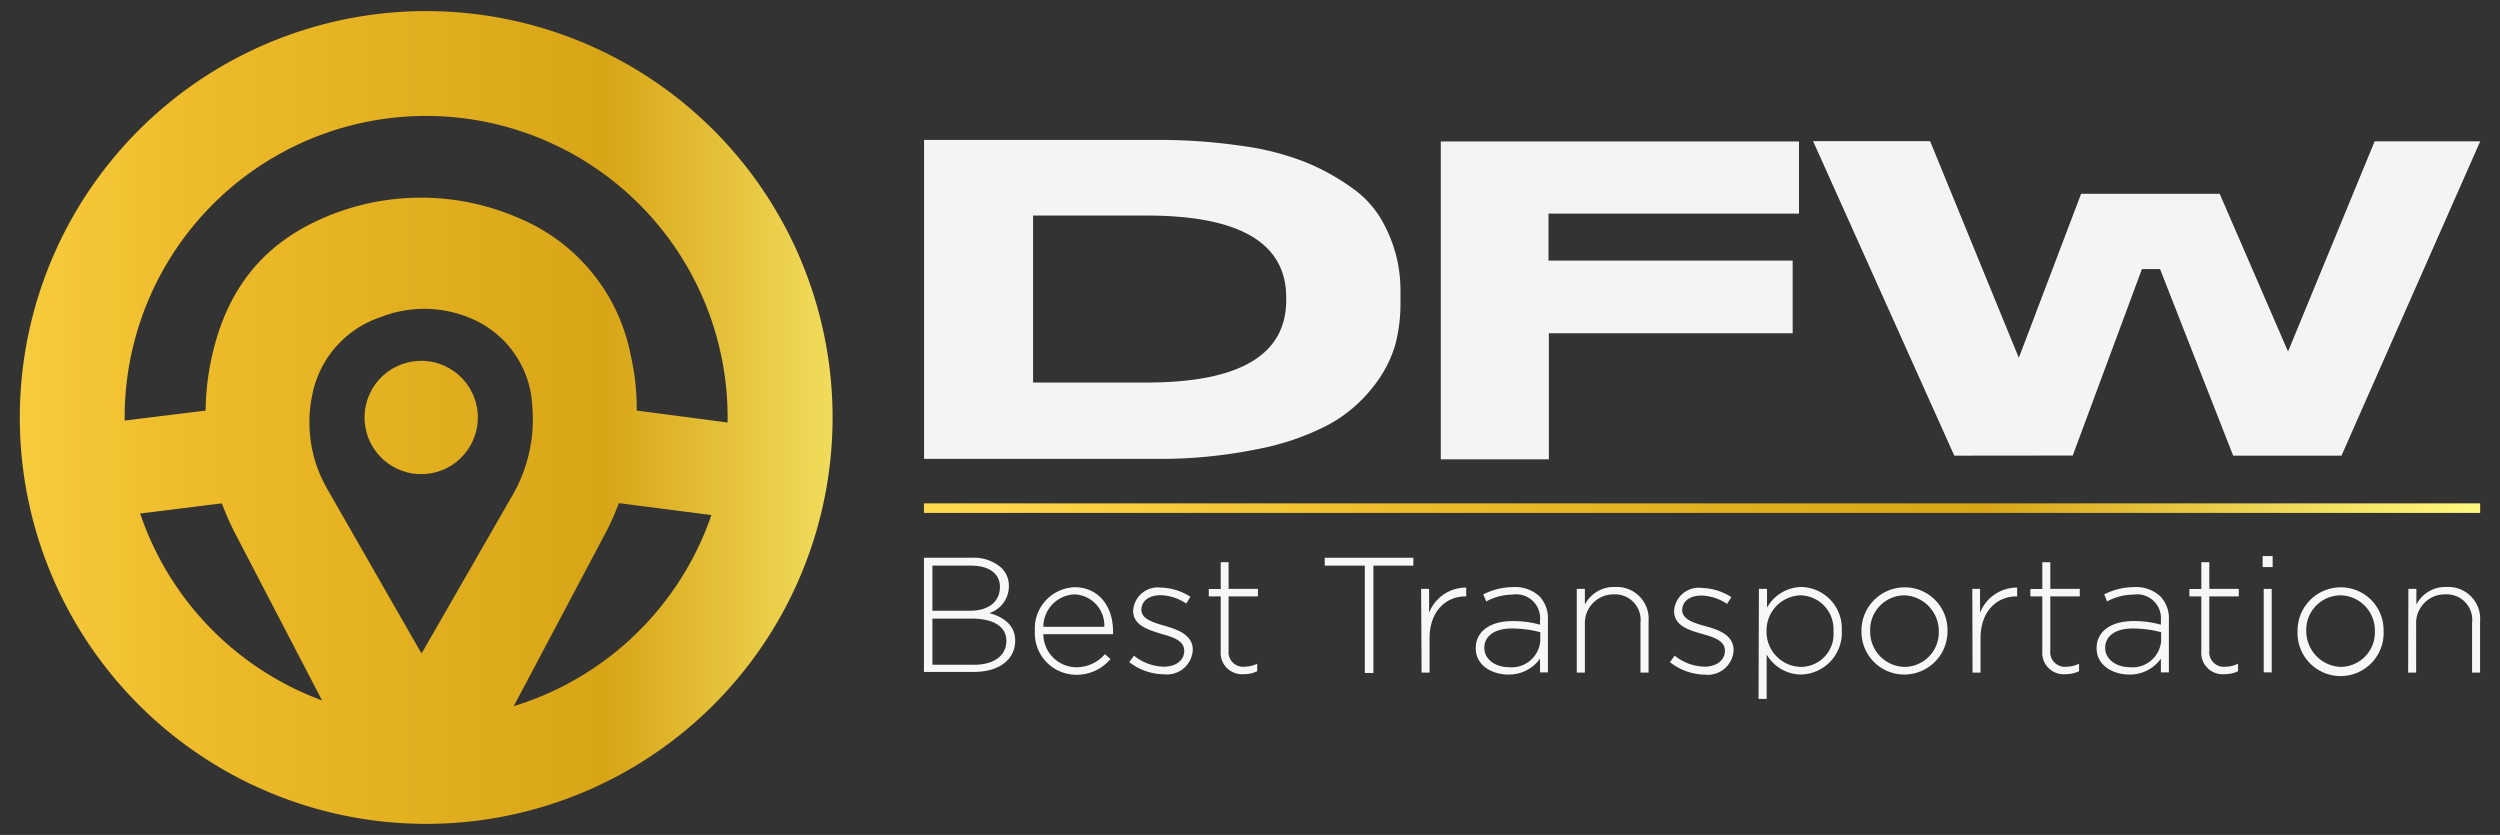 <svg id="Layer_1" data-name="Layer 1" xmlns="http://www.w3.org/2000/svg" xmlns:xlink="http://www.w3.org/1999/xlink" viewBox="0 0 209.59 70"><rect x="0" y="0" width="209.59" height="70" fill="#333333" stroke="none"/><defs><style>.cls-1{fill:url(#linear-gradient);}.cls-2{fill:url(#linear-gradient-2);}.cls-3{fill:#f7f7f7;}.cls-4{fill:#f4f4f4;}.cls-5{fill:url(#linear-gradient-3);}</style><linearGradient id="linear-gradient" x1="-11.64" y1="35" x2="80.05" y2="35" gradientUnits="userSpaceOnUse"><stop offset="0" stop-color="#ffda4e"/><stop offset="0.32" stop-color="#edba29"/><stop offset="0.68" stop-color="#d8a517"/><stop offset="1" stop-color="#fff980"/><stop offset="1" stop-color="#f6be21"/></linearGradient><linearGradient id="linear-gradient-2" x1="-11.64" y1="35" x2="80.05" y2="35" gradientTransform="translate(6.06 -5.2) rotate(9.22)" xlink:href="#linear-gradient"/><linearGradient id="linear-gradient-3" x1="77.46" y1="42.6" x2="207.93" y2="42.6" xlink:href="#linear-gradient"/></defs><path class="cls-1" d="M35.73.93A34.07,34.07,0,1,0,69.8,35,34.07,34.07,0,0,0,35.73.93m0,8.79A25.28,25.28,0,0,1,61,35c0,.14,0,.28,0,.42l-7.62-1a20.12,20.12,0,0,0-.5-4.62,15.68,15.68,0,0,0-9.37-11.51,20.49,20.49,0,0,0-16.18-.11c-4.94,2.07-8.57,5.85-9.78,12.8a21,21,0,0,0-.31,3.44l-6.79.84V35A25.27,25.27,0,0,1,35.73,9.72m-.35,45H35.3L27.44,41a11.19,11.19,0,0,1-1.24-8,8.62,8.62,0,0,1,5.67-6.4,10,10,0,0,1,8.15.34A8.38,8.38,0,0,1,44.62,34,12.71,12.71,0,0,1,43,41.46ZM11.75,43.05l6.85-.85a23,23,0,0,0,1.15,2.59L27,58.72A25.35,25.35,0,0,1,11.75,43.05ZM43.07,59.2l7.81-14.73a21.36,21.36,0,0,0,1-2.29l7.76,1A25.37,25.37,0,0,1,43.07,59.2Z"/><circle class="cls-2" cx="35.31" cy="35" r="4.75" transform="translate(-5.15 6.11) rotate(-9.22)"/><path class="cls-3" d="M77.46,46.76h4a3.49,3.49,0,0,1,2.5.85,2.07,2.07,0,0,1,.62,1.51v0a2.37,2.37,0,0,1-1.64,2.28c1.16.31,2.17,1,2.17,2.3v0c0,1.61-1.37,2.63-3.45,2.63H77.46Zm6.37,2.43c0-1.06-.87-1.77-2.41-1.77H78.17V51.2h3.18c1.45,0,2.48-.7,2.48-2Zm-2.39,2.67H78.17v3.87h3.5c1.65,0,2.7-.76,2.7-2v0C84.37,52.55,83.33,51.86,81.44,51.86Z"/><path class="cls-3" d="M86.76,52.89v0a3.46,3.46,0,0,1,3.33-3.66c2,0,3.22,1.59,3.22,3.67a1.18,1.18,0,0,1,0,.27H87.47a2.79,2.79,0,0,0,2.75,2.77,3.15,3.15,0,0,0,2.41-1.1l.47.41a3.69,3.69,0,0,1-2.9,1.32A3.48,3.48,0,0,1,86.76,52.89Zm5.82-.34a2.6,2.6,0,0,0-2.52-2.72,2.73,2.73,0,0,0-2.59,2.72Z"/><path class="cls-3" d="M94.67,55.51l.4-.54a4.11,4.11,0,0,0,2.51.92c1,0,1.7-.52,1.7-1.33v0c0-.83-.88-1.13-1.86-1.4C96.28,52.8,95,52.45,95,51.2v0a2.07,2.07,0,0,1,2.31-1.94,4.8,4.8,0,0,1,2.49.77l-.35.57a4,4,0,0,0-2.16-.7c-1,0-1.6.52-1.6,1.22v0c0,.78,1,1.07,2,1.36s2.31.73,2.31,2v0a2.17,2.17,0,0,1-2.42,2.05A4.83,4.83,0,0,1,94.67,55.51Z"/><path class="cls-3" d="M102.34,54.58V50h-1v-.62h1V47.13H103v2.24h2.46V50H103v4.53a1.23,1.23,0,0,0,1.4,1.36,2.35,2.35,0,0,0,1-.25v.63a2.48,2.48,0,0,1-1.14.25A1.79,1.79,0,0,1,102.34,54.58Z"/><path class="cls-3" d="M114.42,47.42h-3.36v-.66h7.43v.66h-3.35v9h-.72Z"/><path class="cls-3" d="M119.14,49.37h.67v2a3.32,3.32,0,0,1,3.11-2.11V50h-.07c-1.62,0-3,1.23-3,3.51v2.88h-.67Z"/><path class="cls-3" d="M123.72,54.35v0c0-1.45,1.25-2.28,3.07-2.28a8.38,8.38,0,0,1,2.32.3V52a2,2,0,0,0-2.31-2.15,4.72,4.72,0,0,0-2.2.57l-.25-.59a5.62,5.62,0,0,1,2.49-.61,3,3,0,0,1,2.22.77,2.66,2.66,0,0,1,.71,2v4.38h-.66V55.22a3.2,3.2,0,0,1-2.68,1.33C125.12,56.55,123.72,55.81,123.72,54.35Zm5.41-.59V53a9.42,9.42,0,0,0-2.38-.31c-1.49,0-2.31.66-2.31,1.63v0c0,1,1,1.61,2,1.61A2.41,2.41,0,0,0,129.13,53.76Z"/><path class="cls-3" d="M132.19,49.37h.68v1.31a2.74,2.74,0,0,1,2.53-1.47,2.67,2.67,0,0,1,2.81,2.88v4.3h-.68V52.22a2.14,2.14,0,0,0-2.23-2.39,2.4,2.4,0,0,0-2.43,2.5v4.06h-.68Z"/><path class="cls-3" d="M140,55.51l.4-.54a4.12,4.12,0,0,0,2.52.92c.95,0,1.69-.52,1.69-1.33v0c0-.83-.88-1.13-1.86-1.4-1.14-.33-2.4-.68-2.4-1.93v0a2.06,2.06,0,0,1,2.31-1.94,4.83,4.83,0,0,1,2.49.77l-.36.57a4,4,0,0,0-2.16-.7c-1,0-1.6.52-1.6,1.22v0c0,.78.95,1.07,2,1.36s2.31.73,2.31,2v0a2.17,2.17,0,0,1-2.42,2.05A4.83,4.83,0,0,1,140,55.51Z"/><path class="cls-3" d="M147.46,49.37h.68v1.57A3.38,3.38,0,0,1,151,49.21a3.48,3.48,0,0,1,3.41,3.64v0A3.51,3.51,0,0,1,151,56.55a3.36,3.36,0,0,1-2.89-1.68v3.72h-.68Zm6.25,3.54v0a2.83,2.83,0,0,0-2.75-3,2.94,2.94,0,0,0-2.86,3v0a2.94,2.94,0,0,0,2.86,3A2.75,2.75,0,0,0,153.71,52.91Z"/><path class="cls-3" d="M156.06,52.91v0a3.62,3.62,0,0,1,3.62-3.67,3.58,3.58,0,0,1,3.59,3.64v0a3.62,3.62,0,0,1-3.62,3.67A3.58,3.58,0,0,1,156.06,52.91Zm6.48,0v0a3,3,0,0,0-2.89-3,2.89,2.89,0,0,0-2.86,3v0a2.94,2.94,0,0,0,2.89,3A2.89,2.89,0,0,0,162.54,52.91Z"/><path class="cls-3" d="M165.35,49.37H166v2a3.32,3.32,0,0,1,3.11-2.11V50h-.07c-1.62,0-3,1.23-3,3.51v2.88h-.67Z"/><path class="cls-3" d="M171.22,54.58V50h-1v-.62h1V47.13h.67v2.24h2.47V50h-2.47v4.53a1.23,1.23,0,0,0,1.41,1.36,2.35,2.35,0,0,0,1-.25v.63a2.51,2.51,0,0,1-1.14.25A1.79,1.79,0,0,1,171.22,54.58Z"/><path class="cls-3" d="M175.77,54.35v0c0-1.45,1.25-2.28,3.07-2.28a8.33,8.33,0,0,1,2.32.3V52a2,2,0,0,0-2.31-2.15,4.72,4.72,0,0,0-2.2.57l-.24-.59a5.58,5.58,0,0,1,2.49-.61,3,3,0,0,1,2.21.77,2.67,2.67,0,0,1,.72,2v4.38h-.67V55.22a3.18,3.18,0,0,1-2.68,1.33C177.18,56.55,175.77,55.81,175.77,54.35Zm5.41-.59V53a9.42,9.42,0,0,0-2.38-.31c-1.49,0-2.31.66-2.31,1.63v0c0,1,1,1.61,2,1.61A2.41,2.41,0,0,0,181.18,53.76Z"/><path class="cls-3" d="M184.55,54.58V50h-1v-.62h1V47.13h.67v2.24h2.47V50h-2.47v4.53a1.23,1.23,0,0,0,1.41,1.36,2.35,2.35,0,0,0,1-.25v.63a2.51,2.51,0,0,1-1.14.25A1.79,1.79,0,0,1,184.55,54.58Z"/><path class="cls-3" d="M189.69,46.62h.84v.92h-.84Zm.09,2.75h.67v7h-.67Z"/><path class="cls-3" d="M192.62,52.91v0a3.62,3.62,0,0,1,3.62-3.67,3.58,3.58,0,0,1,3.59,3.64v0a3.61,3.61,0,1,1-7.21,0Zm6.48,0v0a2.94,2.94,0,0,0-2.89-3,2.89,2.89,0,0,0-2.86,3v0a3,3,0,0,0,2.89,3A2.89,2.89,0,0,0,199.1,52.91Z"/><path class="cls-3" d="M201.91,49.37h.67v1.31a2.74,2.74,0,0,1,2.53-1.47,2.67,2.67,0,0,1,2.81,2.88v4.3h-.67V52.22A2.14,2.14,0,0,0,205,49.83a2.4,2.4,0,0,0-2.44,2.5v4.06h-.67Z"/><path class="cls-4" d="M96.81,11.73a48.36,48.36,0,0,1,7.37.51,22.58,22.58,0,0,1,5.5,1.45,18.94,18.94,0,0,1,3.76,2.13,8.49,8.49,0,0,1,2.4,2.64,12.09,12.09,0,0,1,1.19,2.9,11.89,11.89,0,0,1,.38,3v1.08a13.3,13.3,0,0,1-.47,3.58,10.42,10.42,0,0,1-1.87,3.47,12,12,0,0,1-3.59,3.06,21.28,21.28,0,0,1-6,2.09,40.76,40.76,0,0,1-8.67.83H77.47V11.73ZM86.61,32.07H96.1q11.73,0,11.73-6.91v-.22q0-6.87-11.73-6.87H86.61Z"/><path class="cls-4" d="M150.82,11.86v6.05h-21v3.94h20.47v6.09H129.85V38.51h-9.06V11.86Z"/><path class="cls-4" d="M163.84,38.2,152,11.83h9.81L169.25,30l5.22-13.75h11.62l5.73,13.22,7.26-17.62h8.85L196.3,38.2h-9.08l-6.13-15.64h-1.52l-5.8,15.63Z"/><rect class="cls-5" x="77.46" y="42.2" width="130.47" height="0.8"/></svg>